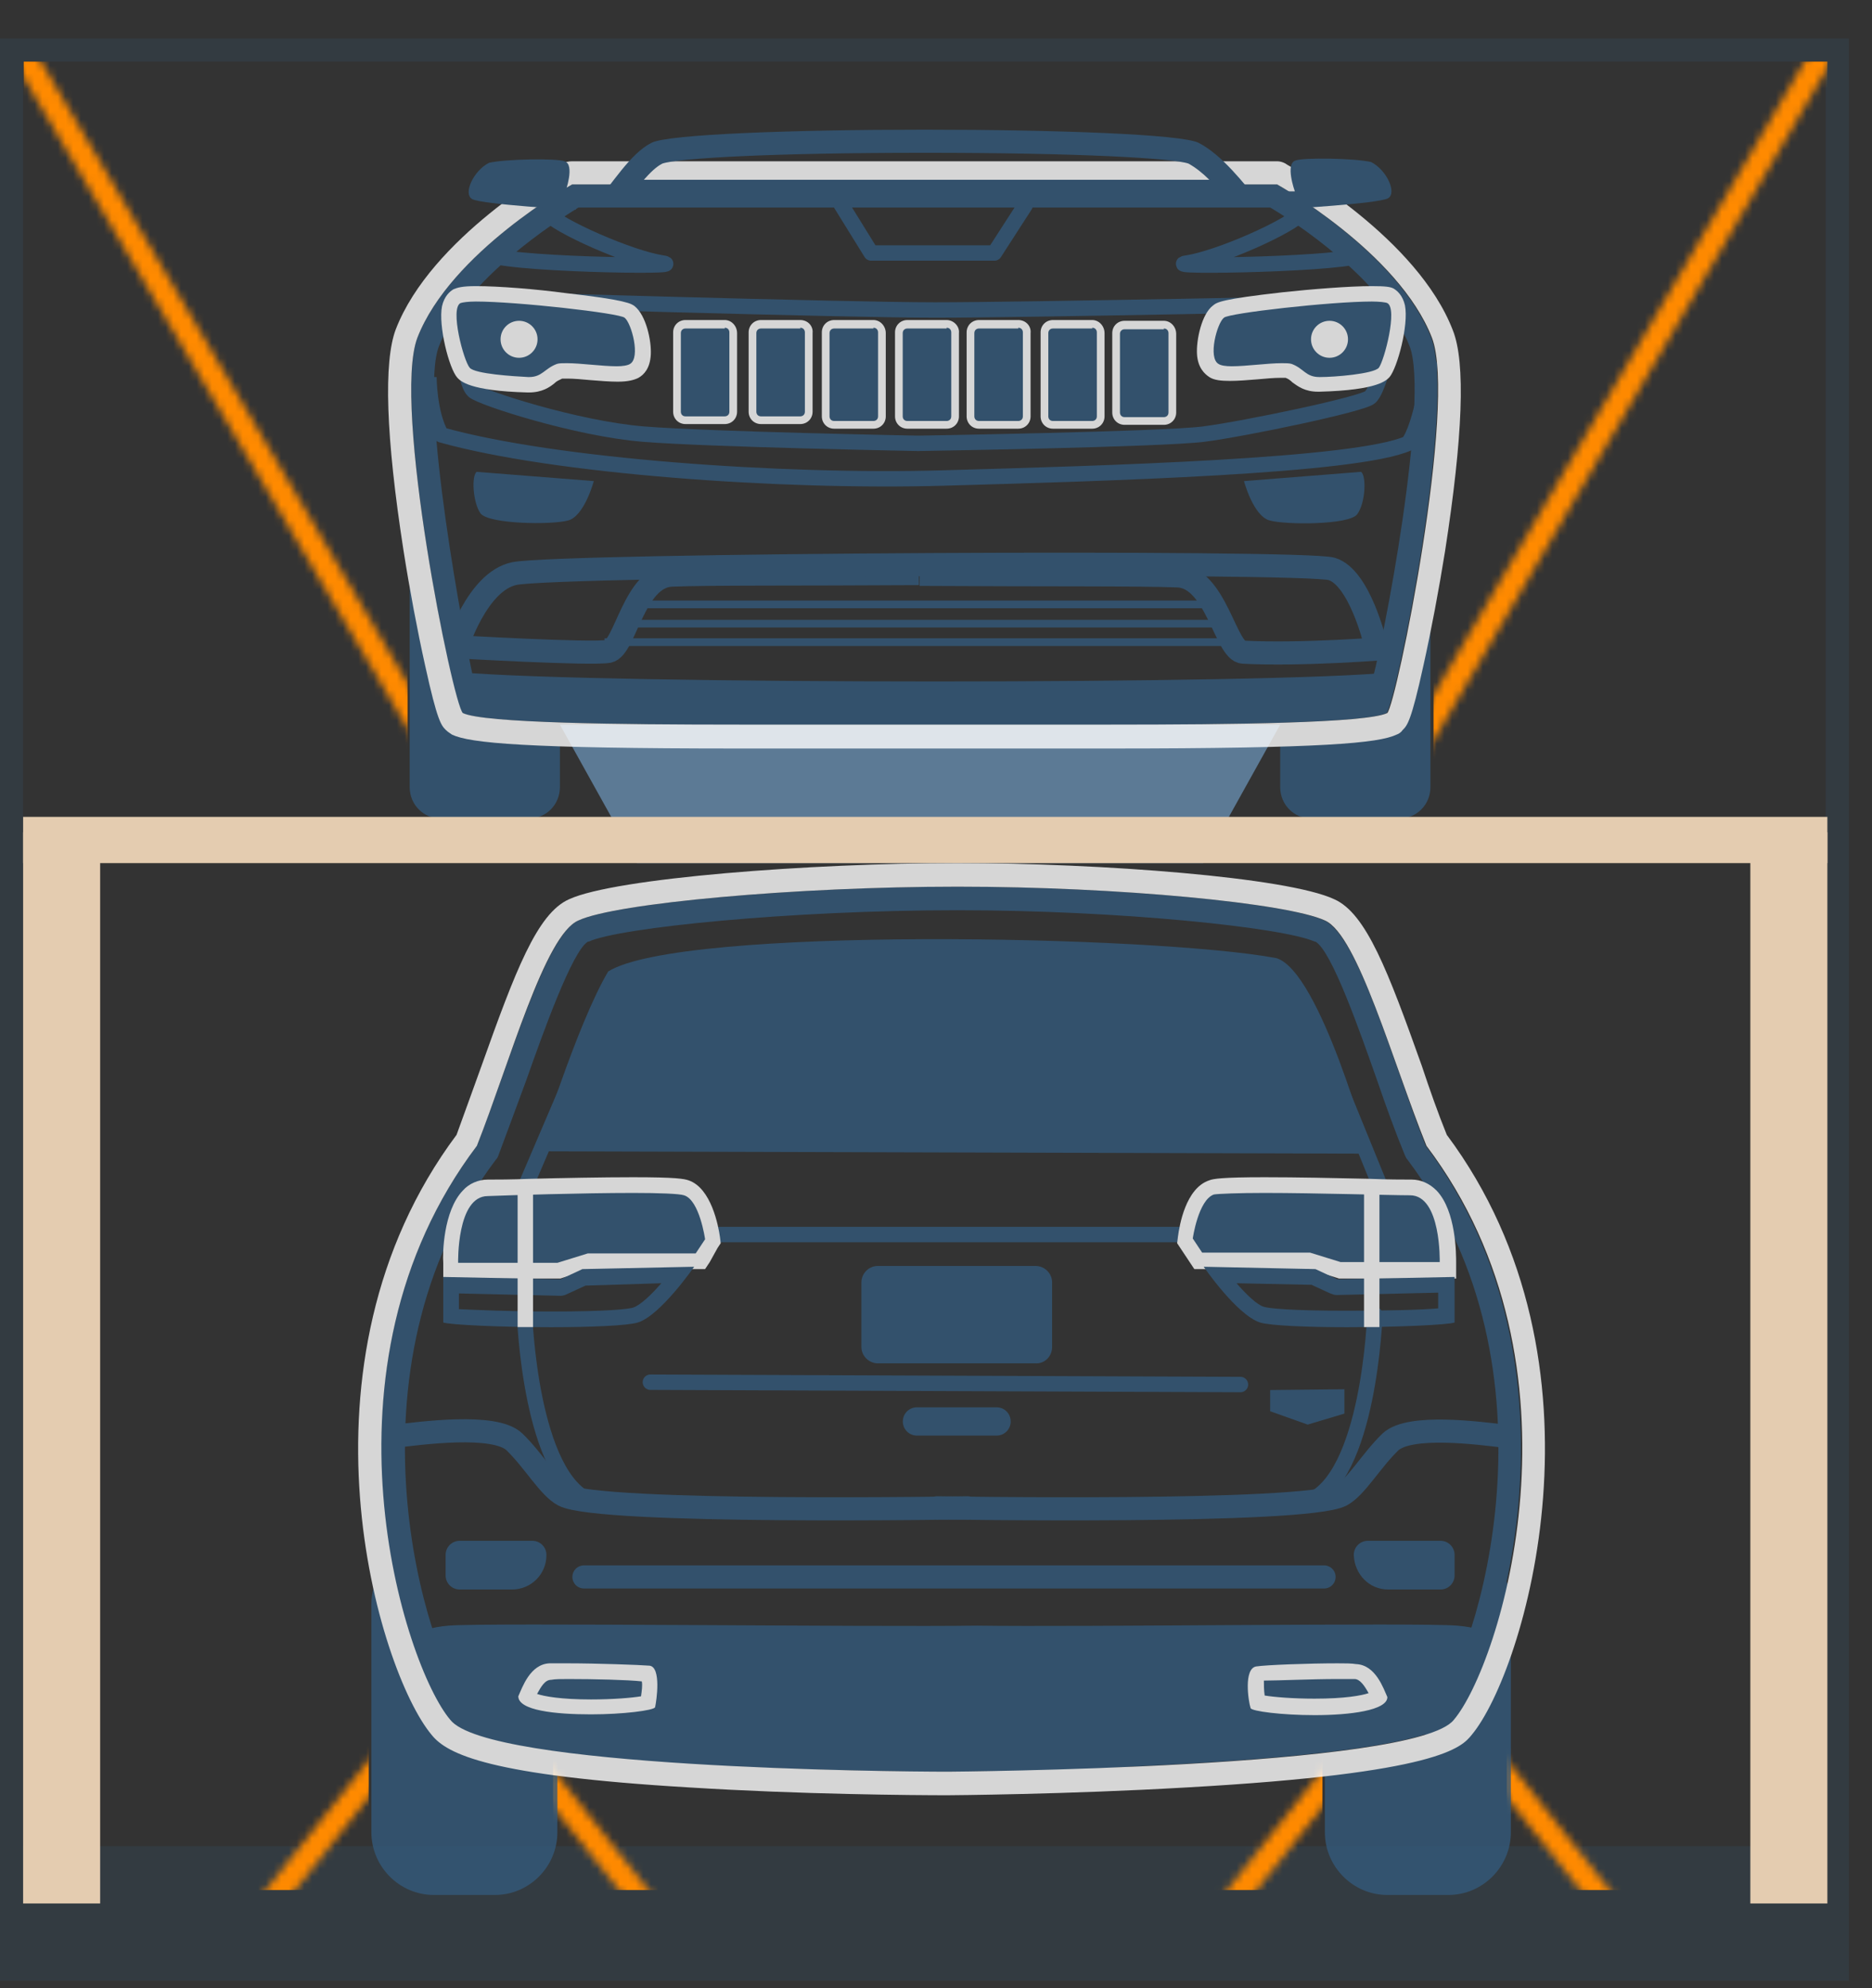 <svg width="243" height="258" viewBox="0 0 243 258" fill="none" xmlns="http://www.w3.org/2000/svg">
<rect x="0" y="0" width="243" height="258" fill="#333333" stroke="none"/>
<g opacity="0.2">
<rect x="-1.5" y="1.5" width="237" height="249" transform="matrix(-1 0 0 1 237 5)" stroke="#33597A" stroke-width="3"/>
<rect y="239.567" width="240" height="17.451" fill="#33597A"/>
</g>
<mask id="mask0" mask-type="alpha" maskUnits="userSpaceOnUse" x="157" y="215" width="29" height="35">
<line x1="183.53" y1="217.156" x2="158.991" y2="248.034" stroke="#657685" stroke-width="3" stroke-linecap="round" stroke-linejoin="round"/>
</mask>
<g mask="url(#mask0)">
<rect x="155.883" y="228" width="15.781" height="17.258" fill="#FF8A00"/>
</g>
<mask id="mask1" mask-type="alpha" maskUnits="userSpaceOnUse" x="183" y="215" width="28" height="35">
<line x1="1.5" y1="-1.5" x2="40.941" y2="-1.5" transform="matrix(0.622 0.783 0.783 -0.622 184.969 215.049)" stroke="#657685" stroke-width="3" stroke-linecap="round" stroke-linejoin="round"/>
</mask>
<g mask="url(#mask1)">
<rect width="15.781" height="20.758" transform="matrix(-1 0 0 1 211.375 224.5)" fill="#FF8A00"/>
</g>
<mask id="mask2" mask-type="alpha" maskUnits="userSpaceOnUse" x="58" y="215" width="28" height="35">
<line x1="1.5" y1="-1.5" x2="40.941" y2="-1.5" transform="matrix(0.622 0.783 0.783 -0.622 60.172 215.049)" stroke="#657685" stroke-width="3" stroke-linecap="round" stroke-linejoin="round"/>
</mask>
<g mask="url(#mask2)">
<rect width="15.781" height="17.258" transform="matrix(-1 0 0 1 87.578 228)" fill="#FF8A00"/>
</g>
<mask id="mask3" mask-type="alpha" maskUnits="userSpaceOnUse" x="32" y="215" width="29" height="35">
<line x1="58.733" y1="217.156" x2="34.194" y2="248.034" stroke="#657685" stroke-width="3" stroke-linecap="round" stroke-linejoin="round"/>
</mask>
<g mask="url(#mask3)">
<rect x="32.086" y="224.5" width="15.781" height="20.758" fill="#FF8A00"/>
</g>
<g opacity="0.8">
<path d="M124.295 118.114C145.397 118.114 166.6 120.356 170.658 122.19C170.658 122.19 170.658 122.19 170.759 122.19C172.89 123.413 176.542 133.909 178.774 140.227C179.89 143.488 181.107 146.85 182.324 149.805C182.426 150.009 182.527 150.315 182.73 150.519C203.324 177.828 191.759 214.818 186.382 221.136C185.774 221.646 181.31 224.295 153.107 225.824C137.788 226.639 123.179 226.843 123.078 226.843C119.02 226.843 104.513 226.741 90.31 225.824C64.44 224.295 61.093 221.442 60.788 221.238C60.788 221.238 60.788 221.136 60.687 221.136C55.31 214.716 43.745 177.828 64.339 150.519C64.542 150.315 64.643 150.111 64.745 149.805C65.861 146.85 67.078 143.488 68.295 140.227C70.527 133.909 74.281 123.413 76.31 122.19H76.411C80.368 120.356 102.687 118.114 124.295 118.114ZM124.295 115.057C103.295 115.057 79.861 117.197 75.093 119.439C70.832 121.273 66.165 137.883 61.904 148.685C40.093 177.523 52.368 216.143 58.353 223.174C63.324 229.492 115.063 229.9 122.977 229.9C122.977 229.9 183.745 229.39 188.614 223.174C194.498 216.143 206.774 177.523 185.063 148.685C180.803 137.883 176.237 121.273 171.875 119.439C167.107 117.197 145.295 115.057 124.295 115.057Z" fill="#33597A"/>
<path d="M69.816 149.398L177.758 149.703C177.758 149.703 171.367 126.062 165.686 124.33C149.961 121.375 88.382 120.152 78.947 126.062C74.889 132.89 69.816 149.398 69.816 149.398Z" fill="#33597A"/>
<path d="M157.57 160.199H90.512" stroke="#33597A" stroke-width="2" stroke-miterlimit="10" stroke-linejoin="round"/>
<path d="M134.541 176.911H113.947C112.831 176.911 111.816 175.994 111.816 174.771V166.415C111.816 165.294 112.729 164.275 113.947 164.275H134.44C135.556 164.275 136.57 165.193 136.57 166.415V174.771C136.57 175.994 135.657 176.911 134.541 176.911Z" fill="#33597A"/>
<path d="M164.875 180.376L174.513 180.274V183.433L169.745 184.859L164.875 183.127V180.376Z" fill="#33597A"/>
<path d="M66.467 206.259H59.67C58.655 206.259 57.844 205.443 57.844 204.424V201.775C57.844 200.756 58.655 199.941 59.67 199.941H69.105C70.119 199.941 70.931 200.756 70.931 201.775C70.931 204.322 68.902 206.259 66.467 206.259Z" fill="#33597A"/>
<path d="M180.194 206.259H186.991C188.006 206.259 188.817 205.443 188.817 204.424V201.775C188.817 200.756 188.006 199.941 186.991 199.941H177.557C176.542 199.941 175.73 200.756 175.73 201.775C175.832 204.322 177.759 206.259 180.194 206.259Z" fill="#33597A"/>
<path d="M189.123 210.946C184.152 210.538 140.224 211.15 126.833 210.946C113.442 211.15 63.123 210.538 58.253 210.946C53.384 211.354 53.789 212.984 53.789 212.984C53.789 212.984 55.92 220.219 58.659 223.072C61.297 225.925 109.485 230.511 126.833 229.798C144.282 230.511 186.079 225.824 188.717 223.072C191.355 220.321 193.587 212.984 193.587 212.984C193.587 212.984 194.094 211.354 189.123 210.946Z" fill="#33597A"/>
<path d="M73.774 217.875C77.122 217.875 81.484 217.977 83.31 218.181C83.412 218.69 83.31 219.404 83.209 220.117C81.991 220.321 79.557 220.525 76.716 220.525C72.76 220.525 70.629 220.117 69.716 219.811C70.223 218.894 70.731 217.977 71.542 217.977C72.049 217.875 72.861 217.875 73.774 217.875ZM73.774 215.837C72.76 215.837 71.948 215.837 71.339 215.837C68.803 215.939 67.788 218.996 67.281 220.117C67.281 221.951 72.049 222.461 76.716 222.461C80.876 222.461 84.832 221.951 85.035 221.544C85.238 220.627 85.847 216.347 84.325 216.143C83.107 216.041 77.426 215.837 73.774 215.837Z" fill="white"/>
<path d="M173.598 217.875C174.612 217.875 175.424 217.875 175.83 217.875C176.54 217.875 177.149 218.792 177.656 219.709C176.743 220.015 174.612 220.423 170.656 220.423C167.815 220.423 165.38 220.219 164.163 220.015C164.062 219.302 164.062 218.588 164.062 218.079C165.888 218.079 170.25 217.875 173.598 217.875ZM173.598 215.837C169.946 215.837 164.366 216.041 163.047 216.245C161.424 216.55 162.033 220.728 162.337 221.646C162.438 222.053 166.395 222.563 170.656 222.563C175.221 222.563 180.091 221.951 180.091 220.219C179.583 219.098 178.569 216.041 176.033 215.939C175.424 215.837 174.612 215.837 173.598 215.837Z" fill="white"/>
<path d="M75.801 204.628H171.873" stroke="#33597A" stroke-width="3" stroke-miterlimit="10" stroke-linecap="round" stroke-linejoin="round"/>
<path d="M51.148 186.388C54.598 185.98 64.235 184.655 66.772 187.101C69.308 189.547 71.235 193.011 73.163 194.03C77.83 196.476 125.612 195.661 125.612 195.661" stroke="#33597A" stroke-width="3" stroke-miterlimit="10" stroke-linecap="round" stroke-linejoin="round"/>
<path d="M195.511 186.388C192.062 185.98 183.033 184.757 180.497 187.101C177.961 189.547 176.033 193.011 174.106 194.03C169.439 196.476 121.656 195.661 121.656 195.661" stroke="#33597A" stroke-width="3" stroke-miterlimit="10" stroke-linecap="round" stroke-linejoin="round"/>
<path d="M129.369 186.286H119.021C118.007 186.286 117.195 185.471 117.195 184.452C117.195 183.433 118.007 182.617 119.021 182.617H129.369C130.384 182.617 131.195 183.433 131.195 184.452C131.195 185.471 130.384 186.286 129.369 186.286Z" fill="#33597A"/>
<path d="M172.992 138.8L179.181 153.983" stroke="#33597A" stroke-width="2" stroke-miterlimit="10" stroke-linecap="round" stroke-linejoin="round"/>
<path d="M178.467 170.593C178.467 170.593 177.757 191.891 169.742 194.846" stroke="#33597A" stroke-width="2" stroke-miterlimit="10" stroke-linecap="round" stroke-linejoin="round"/>
<path d="M68.094 170.593C68.094 170.593 68.804 191.891 76.818 194.846" stroke="#33597A" stroke-width="2" stroke-miterlimit="10" stroke-linecap="round" stroke-linejoin="round"/>
<path d="M74.688 138.8L68.195 153.983" stroke="#33597A" stroke-width="2" stroke-miterlimit="10" stroke-linecap="round" stroke-linejoin="round"/>
<path d="M58.454 164.785V163.766C58.454 163.154 58.352 157.55 60.686 155.104C61.396 154.391 62.309 153.983 63.222 153.983C64.236 153.983 66.265 153.983 68.802 153.881C72.86 153.779 77.932 153.677 82.091 153.677C87.265 153.677 88.483 153.881 88.99 153.983C91.526 154.798 92.236 159.486 92.439 160.505L92.541 160.912L90.816 163.562H76.41L72.454 164.785H58.454Z" fill="#33597A"/>
<path d="M82.192 154.799C85.54 154.799 88.178 154.9 88.787 155.104C90.816 155.716 91.526 160.811 91.526 160.811L90.308 162.645H76.308L72.352 163.868H59.468C59.468 163.868 59.265 155.206 63.323 155.206C65.96 155.104 75.497 154.799 82.192 154.799ZM82.192 152.76C78.134 152.76 72.96 152.862 68.903 152.964C66.468 153.066 64.337 153.066 63.323 153.066C62.105 153.066 60.888 153.576 60.076 154.493C57.54 157.142 57.439 162.747 57.54 163.868V165.906H59.569H72.453H72.758L73.062 165.804L76.714 164.683H90.41H91.526L92.134 163.766L93.149 161.932L93.555 161.32L93.453 160.505C93.25 159.078 92.337 154.187 89.395 153.168C88.787 152.964 87.772 152.76 82.192 152.76Z" fill="white"/>
<path d="M85.843 166.517C84.525 168.046 83.104 169.37 82.191 169.676C81.582 169.88 78.742 170.186 71.539 170.186C66.162 170.186 61.8 169.982 59.568 169.88V167.842L72.757 168.148C73.061 168.148 73.365 168.046 73.568 167.944L76.003 166.823L85.843 166.517ZM90.104 164.377L75.597 164.683L72.757 166.008L57.539 165.702V171.612C58.452 171.918 65.148 172.224 71.539 172.224C76.612 172.224 81.481 172.02 82.8 171.612C85.742 170.695 90.104 164.377 90.104 164.377Z" fill="#33597A"/>
<path d="M68.191 155.104C68.191 155.104 68.191 166.517 68.191 171.205" stroke="white" stroke-width="2" stroke-miterlimit="10" stroke-linecap="square" stroke-linejoin="round"/>
<path d="M173.903 164.785L169.947 163.562H155.541L153.816 160.912L153.918 160.505C154.019 159.588 154.831 154.798 157.367 153.983C157.874 153.779 159.092 153.677 164.266 153.677C168.324 153.677 173.396 153.779 177.556 153.881C180.092 153.983 182.121 153.983 183.135 153.983C184.15 153.983 184.961 154.391 185.671 155.104C188.005 157.448 188.005 163.154 187.903 163.766V164.785H173.903Z" fill="#33597A"/>
<path d="M164.163 154.799C170.859 154.799 180.395 155.104 183.033 155.104C187.091 155.104 186.888 163.766 186.888 163.766H174.004L170.047 162.543H156.047L154.83 160.709C154.83 160.709 155.54 155.716 157.569 155.002C158.178 154.9 160.815 154.799 164.163 154.799ZM164.163 152.76C158.583 152.76 157.467 152.964 156.96 153.168C153.917 154.187 153.105 158.976 152.902 160.505L152.801 161.32L153.207 161.932L154.424 163.766L155.033 164.683H156.149H169.844L173.496 165.804L173.801 165.906H174.105H186.989H189.018V163.868C189.018 162.747 189.018 157.142 186.482 154.493C185.569 153.576 184.453 153.066 183.236 153.066C182.221 153.066 180.091 153.066 177.656 152.964C173.395 152.862 168.221 152.76 164.163 152.76Z" fill="white"/>
<path d="M160.511 166.517L170.25 166.721L172.685 167.842C172.989 167.944 173.192 168.046 173.496 168.046L186.685 167.74V169.778C184.453 169.982 179.989 170.084 174.714 170.084C167.511 170.084 164.67 169.778 164.062 169.574C163.25 169.37 161.83 168.046 160.511 166.517ZM156.25 164.377C156.25 164.377 160.511 170.593 163.554 171.612C164.873 172.02 169.743 172.224 174.815 172.224C181.207 172.224 188.004 171.918 188.815 171.612V165.702L173.598 166.008L170.757 164.683L156.25 164.377Z" fill="#33597A"/>
<path d="M178.062 155.104C178.062 155.104 178.062 166.517 178.062 171.205" stroke="white" stroke-width="2" stroke-miterlimit="10" stroke-linecap="square" stroke-linejoin="round"/>
<path d="M84.426 179.357L161.02 179.662" stroke="#33597A" stroke-width="2" stroke-miterlimit="10" stroke-linecap="round" stroke-linejoin="round"/>
<path d="M59.569 225.416L52.367 215.837L49.323 204.119C48.613 205.341 48.207 206.666 48.207 208.195V237.746C48.207 242.23 51.859 245.898 56.323 245.898H64.236C68.7 245.898 72.352 242.23 72.352 237.746V228.065L59.569 225.416Z" fill="#33597A"/>
<path d="M184.759 225.416L191.962 215.837L195.006 204.119C195.716 205.341 196.121 206.666 196.121 208.195V237.746C196.121 242.23 192.469 245.898 188.006 245.898H180.093C175.629 245.898 171.977 242.23 171.977 237.746V228.065L184.759 225.416Z" fill="#33597A"/>
<path d="M124.295 115.057C145.295 115.057 167.106 117.197 171.976 119.439C176.237 121.273 180.802 137.883 185.164 148.684C206.976 177.522 194.701 216.143 188.715 223.174C183.744 229.492 123.077 229.9 123.077 229.9C115.164 229.9 63.324 229.39 58.454 223.174C52.469 216.143 40.092 177.522 61.904 148.684C66.164 137.883 70.73 121.273 75.092 119.439C79.86 117.197 103.295 115.057 124.295 115.057ZM124.295 112C105.222 112 79.86 113.936 73.874 116.687C69.715 118.522 66.874 126.062 62.512 138.29C61.396 141.348 60.28 144.506 59.266 147.258C37.048 177.013 49.121 216.856 56.019 225.11C58.048 227.658 63.628 230.409 89.396 231.938C103.903 232.855 118.817 232.957 122.976 232.957C123.179 232.957 138.498 232.855 154.121 231.938C186.889 230.103 189.73 226.741 191.048 225.11C197.846 216.958 210.019 177.013 187.802 147.258C186.686 144.506 185.57 141.348 184.556 138.29C180.193 126.062 177.353 118.522 173.193 116.687C167.106 113.834 142.961 112 124.295 112Z" fill="white"/>
</g>
<path d="M72.68 94.029H166.18L156.18 112H82.68L72.68 94.029Z" fill="#5C7A95"/>
<g opacity="0.8">
<path d="M180.68 94.428H166.18V102.128C166.18 104.428 167.98 106.228 170.28 106.228H181.58C183.88 106.228 185.68 104.428 185.68 102.128V73.228C185.68 72.528 185.48 71.828 185.18 71.328L180.68 94.428Z" fill="#33597A"/>
<path d="M58.58 93.728L53.38 71.928C53.28 72.329 53.18 72.728 53.18 73.228V102.128C53.18 104.428 54.98 106.228 57.28 106.228H68.58C70.88 106.228 72.68 104.428 72.68 102.128V94.928L58.58 93.728Z" fill="#33597A"/>
<path d="M180.079 84.128C180.079 84.128 169.079 85.028 161.379 84.628C159.079 84.528 157.879 74.928 152.879 74.728C147.879 74.528 135.979 74.628 119.379 74.528" stroke="#33597A" stroke-width="3" stroke-miterlimit="10" stroke-linejoin="round"/>
<path d="M59.277 83.928C59.277 83.928 76.577 84.928 78.977 84.528C81.177 84.129 82.277 74.829 87.177 74.629C92.077 74.428 103.377 74.528 119.277 74.428" stroke="#33597A" stroke-width="3" stroke-miterlimit="10" stroke-linejoin="round"/>
<path d="M178.477 83.328C178.477 83.328 176.477 74.928 172.877 73.828C169.277 72.728 72.677 73.228 66.777 74.428C61.877 75.428 59.277 84.028 59.277 84.028" stroke="#33597A" stroke-width="3" stroke-miterlimit="10" stroke-linejoin="round"/>
<path d="M61.879 61.228L77.079 62.428C77.079 62.428 75.879 66.928 73.779 67.528C71.679 68.128 63.479 68.028 62.379 66.628C61.379 65.228 61.179 61.728 61.879 61.228Z" fill="#33597A"/>
<path d="M176.677 61.228L161.477 62.428C161.477 62.428 162.677 66.928 164.777 67.528C166.877 68.128 175.177 68.128 176.177 66.728C177.277 65.228 177.377 61.728 176.677 61.228Z" fill="#33597A"/>
<path d="M81.18 78.428H158.28" stroke="#33597A" stroke-miterlimit="10" stroke-linejoin="round"/>
<path d="M81.379 80.928H159.979" stroke="#33597A" stroke-miterlimit="10" stroke-linejoin="round"/>
<path d="M78.477 83.328H160.477" stroke="#33597A" stroke-miterlimit="10" stroke-linejoin="round"/>
<path d="M88.979 54.628C88.379 54.628 87.879 54.128 87.879 53.528V43.228C87.879 42.628 88.379 42.128 88.979 42.128H94.079C94.679 42.128 95.179 42.628 95.179 43.228V53.528C95.179 54.128 94.679 54.628 94.079 54.628H88.979Z" fill="#33597A"/>
<path d="M94.079 42.528C94.479 42.528 94.679 42.828 94.679 43.128V53.428C94.679 53.828 94.379 54.028 94.079 54.028H88.979C88.579 54.028 88.379 53.728 88.379 53.428V43.228C88.379 42.828 88.679 42.628 88.979 42.628H94.079V42.528ZM94.079 41.528H88.979C88.079 41.528 87.379 42.228 87.379 43.128V53.428C87.379 54.328 88.079 55.028 88.979 55.028H94.079C94.979 55.028 95.679 54.328 95.679 53.428V43.228C95.679 42.328 94.979 41.528 94.079 41.528Z" fill="white"/>
<path d="M98.881 54.628C98.281 54.628 97.781 54.128 97.781 53.528V43.228C97.781 42.628 98.281 42.128 98.881 42.128H103.981C104.581 42.128 105.081 42.628 105.081 43.228V53.528C105.081 54.128 104.581 54.628 103.981 54.628H98.881Z" fill="#33597A"/>
<path d="M103.88 42.528C104.28 42.528 104.48 42.828 104.48 43.128V53.428C104.48 53.828 104.18 54.028 103.88 54.028H98.78C98.38 54.028 98.18 53.728 98.18 53.428V43.228C98.18 42.828 98.48 42.628 98.78 42.628H103.88V42.528ZM103.88 41.528H98.78C97.88 41.528 97.18 42.228 97.18 43.128V53.428C97.18 54.328 97.88 55.028 98.78 55.028H103.88C104.78 55.028 105.48 54.328 105.48 53.428V43.228C105.58 42.328 104.88 41.528 103.88 41.528Z" fill="white"/>
<path d="M108.28 55.328C107.68 55.328 107.18 54.828 107.18 54.228V43.228C107.18 42.628 107.68 42.128 108.28 42.128H113.38C113.98 42.128 114.48 42.628 114.48 43.228V54.128C114.48 54.728 113.98 55.228 113.38 55.228H108.28V55.328Z" fill="#33597A"/>
<path d="M113.38 42.528C113.78 42.528 113.98 42.828 113.98 43.128V54.028C113.98 54.428 113.68 54.628 113.38 54.628H108.28C107.88 54.628 107.68 54.328 107.68 54.028V43.228C107.68 42.828 107.98 42.628 108.28 42.628H113.38V42.528ZM113.38 41.528H108.28C107.38 41.528 106.68 42.228 106.68 43.128V54.028C106.68 54.928 107.38 55.628 108.28 55.628H113.38C114.28 55.628 114.98 54.928 114.98 54.028V43.228C114.98 42.328 114.28 41.528 113.38 41.528Z" fill="white"/>
<path d="M117.881 55.328C117.281 55.328 116.781 54.828 116.781 54.228V43.228C116.781 42.628 117.281 42.128 117.881 42.128H122.981C123.581 42.128 124.081 42.628 124.081 43.228V54.128C124.081 54.728 123.581 55.228 122.981 55.228H117.881V55.328Z" fill="#33597A"/>
<path d="M122.88 42.528C123.28 42.528 123.48 42.828 123.48 43.128V54.028C123.48 54.428 123.18 54.628 122.88 54.628H117.78C117.38 54.628 117.18 54.328 117.18 54.028V43.228C117.18 42.828 117.48 42.628 117.78 42.628H122.88V42.528ZM122.88 41.528H117.78C116.88 41.528 116.18 42.228 116.18 43.128V54.028C116.18 54.928 116.88 55.628 117.78 55.628H122.88C123.78 55.628 124.48 54.928 124.48 54.028V43.228C124.58 42.328 123.78 41.528 122.88 41.528Z" fill="white"/>
<path d="M127.178 55.328C126.578 55.328 126.078 54.828 126.078 54.228V43.228C126.078 42.628 126.578 42.128 127.178 42.128H132.278C132.878 42.128 133.378 42.628 133.378 43.228V54.128C133.378 54.728 132.878 55.228 132.278 55.228H127.178V55.328Z" fill="#33597A"/>
<path d="M132.177 42.528C132.577 42.528 132.777 42.828 132.777 43.128V54.028C132.777 54.428 132.477 54.628 132.177 54.628H127.077C126.677 54.628 126.477 54.328 126.477 54.028V43.228C126.477 42.828 126.777 42.628 127.077 42.628H132.177V42.528ZM132.177 41.528H127.077C126.177 41.528 125.477 42.228 125.477 43.128V54.028C125.477 54.928 126.177 55.628 127.077 55.628H132.177C133.077 55.628 133.777 54.928 133.777 54.028V43.228C133.877 42.328 133.177 41.528 132.177 41.528Z" fill="white"/>
<path d="M136.678 55.328C136.078 55.328 135.578 54.828 135.578 54.228V43.228C135.578 42.628 136.078 42.128 136.678 42.128H141.778C142.378 42.128 142.878 42.628 142.878 43.228V54.128C142.878 54.728 142.378 55.228 141.778 55.228H136.678V55.328Z" fill="#33597A"/>
<path d="M141.778 42.528C142.178 42.528 142.378 42.828 142.378 43.128V54.028C142.378 54.428 142.078 54.628 141.778 54.628H136.678C136.278 54.628 136.078 54.328 136.078 54.028V43.228C136.078 42.828 136.378 42.628 136.678 42.628H141.778V42.528ZM141.778 41.528H136.678C135.778 41.528 135.078 42.228 135.078 43.128V54.028C135.078 54.928 135.778 55.628 136.678 55.628H141.778C142.678 55.628 143.378 54.928 143.378 54.028V43.228C143.378 42.328 142.678 41.528 141.778 41.528Z" fill="white"/>
<path d="M145.979 54.728C145.379 54.728 144.879 54.228 144.879 53.629V43.328C144.879 42.728 145.379 42.228 145.979 42.228H151.079C151.679 42.228 152.179 42.728 152.179 43.328V53.629C152.179 54.228 151.679 54.728 151.079 54.728H145.979Z" fill="#33597A"/>
<path d="M151.079 42.628C151.479 42.628 151.679 42.928 151.679 43.228V53.528C151.679 53.928 151.379 54.128 151.079 54.128H145.979C145.579 54.128 145.379 53.828 145.379 53.528V43.328C145.379 42.928 145.679 42.728 145.979 42.728H151.079V42.628ZM151.079 41.628H145.979C145.079 41.628 144.379 42.328 144.379 43.228V53.528C144.379 54.428 145.079 55.128 145.979 55.128H151.079C151.979 55.128 152.679 54.428 152.679 53.528V43.328C152.679 42.428 151.979 41.628 151.079 41.628Z" fill="white"/>
<path d="M63.078 38.828C63.078 38.828 109.678 40.228 121.378 40.228C133.078 40.228 175.978 39.328 175.978 39.328" stroke="#33597A" stroke-width="2" stroke-miterlimit="10" stroke-linejoin="round"/>
<path d="M60.277 46.028C60.277 46.028 60.477 49.828 61.477 50.728C62.477 51.628 74.877 55.628 83.477 56.328C92.077 57.028 119.177 57.528 119.177 57.528C119.177 57.528 150.877 57.028 156.277 56.328C161.677 55.628 176.977 52.428 177.877 51.528C178.777 50.628 179.577 47.328 179.577 47.328" stroke="#33597A" stroke-width="2" stroke-miterlimit="10" stroke-linejoin="round"/>
<path d="M55.68 48.928C55.68 48.928 55.68 53.628 57.28 56.428C71.88 60.528 101.38 62.628 122.48 62.028C143.58 61.428 176.08 60.528 182.78 57.528C184.48 55.428 185.68 47.328 185.58 47.328" stroke="#33597A" stroke-width="2" stroke-miterlimit="10" stroke-linejoin="round"/>
<path d="M109.18 26.528L113.08 32.828H129.08L133.08 26.628" stroke="#33597A" stroke-width="2" stroke-miterlimit="10" stroke-linecap="round" stroke-linejoin="round"/>
<path d="M70.878 27.528C72.278 29.328 81.878 33.528 85.978 34.128C90.078 34.728 64.178 34.328 63.078 32.828" stroke="#33597A" stroke-width="2" stroke-miterlimit="10" stroke-linejoin="round"/>
<path d="M169.076 27.528C167.676 29.328 158.176 33.528 154.076 34.128C149.976 34.728 175.876 34.328 176.976 32.928" stroke="#33597A" stroke-width="2" stroke-miterlimit="10" stroke-linejoin="round"/>
<path d="M164.879 26.928C167.779 28.628 179.579 36.228 182.979 44.928C185.579 51.629 179.679 83.329 177.679 90.028C174.779 90.528 166.379 91.028 144.079 91.028C140.079 91.028 136.179 91.028 132.679 91.028C129.779 91.028 127.179 91.028 124.879 91.028C123.179 91.028 121.679 91.028 120.479 91.028C120.379 91.028 120.279 91.028 120.179 91.028C120.079 91.028 119.979 91.028 119.879 91.028C119.879 91.028 119.879 91.028 119.779 91.028C119.679 91.028 119.779 91.028 119.679 91.028C119.579 91.028 119.479 91.028 119.379 91.028C119.279 91.028 119.179 91.028 119.079 91.028C117.879 91.028 116.479 91.028 114.679 91.028C112.479 91.028 109.779 91.028 106.879 91.028C103.379 91.028 99.479 91.028 95.479 91.028C73.179 91.028 64.679 90.528 61.879 90.028C60.279 83.329 54.379 51.629 56.979 44.928C60.379 36.228 72.179 28.729 75.079 26.928H164.879ZM165.779 23.928H74.279C74.279 23.928 58.479 32.728 54.179 43.828C50.879 52.428 58.779 91.329 59.979 92.528C62.679 93.829 80.179 94.028 95.879 94.028C103.179 94.028 110.079 94.028 115.079 94.028C116.779 94.028 118.279 94.028 119.379 94.028C119.579 94.028 119.779 94.028 119.979 94.028C120.179 94.028 120.379 94.028 120.579 94.028C121.779 94.028 123.179 94.028 124.879 94.028C129.779 94.028 136.779 94.028 144.079 94.028C159.779 94.028 177.279 93.829 179.979 92.528C181.179 91.329 189.079 52.428 185.779 43.828C181.479 32.728 165.779 23.928 165.779 23.928Z" fill="#33597A"/>
<path d="M178.679 92.528H62.179C62.179 92.528 58.479 86.628 59.579 87.228C77.779 88.828 165.879 88.828 180.679 87.228C180.679 87.828 178.679 92.528 178.679 92.528Z" fill="#33597A"/>
<path d="M68.478 49.928C66.278 49.828 61.178 49.528 60.078 48.328C59.178 47.328 57.878 42.028 58.278 39.928C58.378 39.228 58.778 38.728 59.278 38.428C59.578 38.228 60.078 38.128 61.778 38.128C66.078 38.128 80.478 39.428 81.678 40.428C82.778 41.228 83.478 44.128 83.378 45.828C83.278 47.228 82.678 47.828 82.278 48.028C81.778 48.328 81.078 48.428 80.078 48.428C79.078 48.428 77.878 48.328 76.678 48.228C75.578 48.128 74.478 48.028 73.578 48.028C72.878 48.028 72.678 48.128 72.578 48.128C72.078 48.328 71.678 48.528 71.378 48.828C70.778 49.328 69.978 49.828 68.678 49.828L68.478 49.928Z" fill="#33597A"/>
<path d="M61.778 39.128C67.078 39.128 80.378 40.628 81.078 41.228C81.978 41.928 83.178 46.428 81.778 47.228C81.478 47.428 80.778 47.528 80.078 47.528C78.178 47.528 75.378 47.128 73.578 47.128C72.978 47.128 72.578 47.128 72.278 47.228C70.678 47.828 70.378 48.928 68.678 48.928H68.578C66.678 48.828 61.678 48.528 60.978 47.728C60.178 46.828 58.378 40.028 59.778 39.328C60.078 39.228 60.778 39.128 61.778 39.128ZM61.778 37.128C59.978 37.128 59.378 37.328 58.878 37.528C58.378 37.828 57.678 38.428 57.378 39.728C56.878 42.228 58.278 47.828 59.378 49.028C59.778 49.428 60.878 50.728 68.478 50.928C68.578 50.928 68.578 50.928 68.678 50.928C70.378 50.928 71.378 50.228 71.978 49.728C72.278 49.428 72.578 49.328 72.978 49.128C72.978 49.128 73.178 49.128 73.678 49.128C74.478 49.128 75.578 49.228 76.678 49.328C77.878 49.428 79.178 49.528 80.178 49.528C81.478 49.528 82.278 49.328 82.878 49.028C83.578 48.628 84.378 47.828 84.478 46.028C84.578 44.228 83.878 40.928 82.378 39.728C81.978 39.428 81.378 38.928 73.378 38.028C69.678 37.528 64.778 37.128 61.778 37.128Z" fill="white"/>
<path d="M67.377 46.428C68.702 46.428 69.777 45.354 69.777 44.028C69.777 42.703 68.702 41.628 67.377 41.628C66.051 41.628 64.977 42.703 64.977 44.028C64.977 45.354 66.051 46.428 67.377 46.428Z" fill="white"/>
<path d="M171.276 49.928C169.876 49.928 169.176 49.328 168.576 48.928C168.176 48.629 167.876 48.428 167.376 48.228C167.276 48.228 167.076 48.129 166.376 48.129C165.576 48.129 164.376 48.228 163.276 48.328C162.076 48.428 160.876 48.529 159.876 48.529C158.776 48.529 158.076 48.428 157.676 48.129C157.176 47.828 156.676 47.228 156.576 45.928C156.476 44.228 157.176 41.328 158.276 40.529C159.476 39.629 173.876 38.228 178.176 38.228C179.776 38.228 180.376 38.328 180.676 38.529C181.176 38.828 181.576 39.328 181.676 40.029C182.076 42.228 180.776 47.428 179.876 48.428C178.876 49.629 173.676 49.928 171.476 50.029L171.276 49.928Z" fill="#33597A"/>
<path d="M178.077 39.128C179.077 39.128 179.877 39.228 180.077 39.328C181.477 40.028 179.677 46.828 178.977 47.728C178.277 48.528 173.177 48.928 171.377 48.928H171.277C169.477 48.928 169.277 47.828 167.677 47.228C167.377 47.128 166.877 47.128 166.377 47.128C164.577 47.128 161.777 47.528 159.877 47.528C159.077 47.528 158.477 47.428 158.177 47.228C156.777 46.428 157.977 41.928 158.877 41.228C159.477 40.628 172.777 39.128 178.077 39.128ZM178.077 37.128C175.177 37.128 170.177 37.528 166.477 37.928C158.477 38.828 157.977 39.228 157.477 39.628C155.977 40.728 155.277 44.128 155.377 45.928C155.477 47.728 156.377 48.528 156.977 48.928C157.577 49.328 158.477 49.428 159.677 49.428C160.677 49.428 161.977 49.328 163.177 49.228C164.277 49.128 165.377 49.028 166.177 49.028C166.677 49.028 166.877 49.028 166.877 49.028C167.177 49.128 167.477 49.328 167.777 49.628C168.477 50.128 169.377 50.828 171.077 50.828C171.177 50.828 171.177 50.828 171.277 50.828C178.977 50.628 179.977 49.328 180.377 48.928C181.377 47.728 182.877 42.228 182.377 39.628C182.077 38.328 181.377 37.728 180.877 37.428C180.477 37.228 179.877 37.128 178.077 37.128Z" fill="white"/>
<path d="M172.58 46.428C173.905 46.428 174.98 45.354 174.98 44.028C174.98 42.703 173.905 41.628 172.58 41.628C171.254 41.628 170.18 42.703 170.18 44.028C170.18 45.354 171.254 46.428 172.58 46.428Z" fill="white"/>
<path d="M165.778 23.928C165.778 23.928 181.578 32.728 185.878 43.828C189.178 52.428 181.278 91.329 180.078 92.528C177.378 93.829 159.978 94.028 144.178 94.028C136.878 94.028 129.978 94.028 124.978 94.028C123.278 94.028 121.778 94.028 120.678 94.028C120.478 94.028 120.278 94.028 120.078 94.028C119.878 94.028 119.678 94.028 119.478 94.028C118.278 94.028 116.878 94.028 115.178 94.028C110.278 94.028 103.278 94.028 95.978 94.028C80.278 94.028 62.778 93.829 60.078 92.528C58.778 91.329 50.878 52.529 54.178 43.828C58.478 32.728 74.278 23.928 74.278 23.928H165.778ZM165.778 20.928H74.278C73.778 20.928 73.278 21.029 72.778 21.328C72.078 21.729 55.978 30.828 51.378 42.728C49.778 46.928 50.078 56.629 52.378 71.428C53.178 76.528 54.178 81.829 55.178 86.329C56.778 93.629 57.278 94.129 57.878 94.728C58.078 94.928 58.378 95.129 58.678 95.329C60.978 96.428 68.178 97.129 95.878 97.129C99.878 97.129 103.778 97.129 107.278 97.129C110.178 97.129 112.778 97.129 114.978 97.129C116.478 97.129 117.778 97.129 118.878 97.129C118.978 97.129 119.178 97.129 119.278 97.129C119.278 97.129 119.278 97.129 119.378 97.129H119.978H120.578H120.678C120.778 97.129 120.978 97.129 121.078 97.129C122.178 97.129 123.478 97.129 124.978 97.129C127.178 97.129 129.778 97.129 132.678 97.129C136.178 97.129 140.078 97.129 144.078 97.129C171.778 97.129 178.978 96.428 181.278 95.329C181.578 95.228 181.878 95.028 182.078 94.728C182.678 94.129 183.178 93.629 184.778 86.329C185.778 81.829 186.778 76.528 187.578 71.528C189.878 56.728 190.278 47.029 188.578 42.828C183.978 30.928 167.878 21.828 167.178 21.428C166.778 21.128 166.278 20.928 165.778 20.928Z" fill="white"/>
<path d="M168.079 24.828C168.079 24.828 166.779 21.228 168.179 20.828C169.179 20.428 175.879 20.528 177.979 21.028C179.979 22.028 181.379 25.028 180.179 25.728C178.979 26.428 166.779 27.128 166.779 27.128L164.879 24.828H168.079Z" fill="#33597A"/>
<path d="M73.38 24.928C73.38 24.928 74.68 21.328 73.28 20.928C72.28 20.529 65.58 20.628 63.48 21.128C61.48 22.128 60.08 25.128 61.28 25.828C62.48 26.529 74.68 27.229 74.68 27.229L76.58 24.928H73.38Z" fill="#33597A"/>
<path d="M119.877 19.828H120.077H120.177H120.277C139.977 19.828 152.277 20.528 154.277 21.228C155.177 21.728 156.077 22.428 156.977 23.328H83.577C84.377 22.428 85.177 21.628 85.977 21.228C87.977 20.528 100.177 19.828 119.877 19.828ZM120.177 16.828C120.077 16.828 120.077 16.828 119.977 16.828C119.877 16.828 119.877 16.828 119.777 16.828C102.977 16.828 86.677 17.428 84.577 18.528C81.777 19.928 79.377 24.028 77.277 26.328H163.577C161.377 23.728 158.677 20.128 155.577 18.528C153.377 17.428 137.177 16.828 120.177 16.828Z" fill="#33597A"/>
</g>
<mask id="mask4" mask-type="alpha" maskUnits="userSpaceOnUse" x="172" y="-1" width="70" height="116">
<line x1="174.445" y1="113.005" x2="240.198" y2="0.786" stroke="#657685" stroke-width="3" stroke-linecap="round" stroke-linejoin="round"/>
</mask>
<g mask="url(#mask4)">
<rect width="51.121" height="97.728" transform="matrix(1 8.74228e-08 8.74228e-08 -1 186.086 105.729)" fill="#FF8A00"/>
</g>
<mask id="mask5" mask-type="alpha" maskUnits="userSpaceOnUse" x="-1" y="2" width="68" height="112">
<line x1="65.227" y1="112.47" x2="0.97" y2="3.554" stroke="#657685" stroke-width="3" stroke-linecap="round" stroke-linejoin="round"/>
</mask>
<g mask="url(#mask5)">
<rect x="52.914" y="105.729" width="49.836" height="97.728" transform="rotate(180 52.914 105.729)" fill="#FF8A00"/>
</g>
<rect x="3" y="108" width="10" height="139" fill="#E4CCB0"/>
<rect x="227.207" y="108" width="10" height="139" fill="#E4CCB0"/>
<rect x="237.207" y="106" width="6" height="234.207" transform="rotate(90 237.207 106)" fill="#E4CCB0"/>
</svg>
